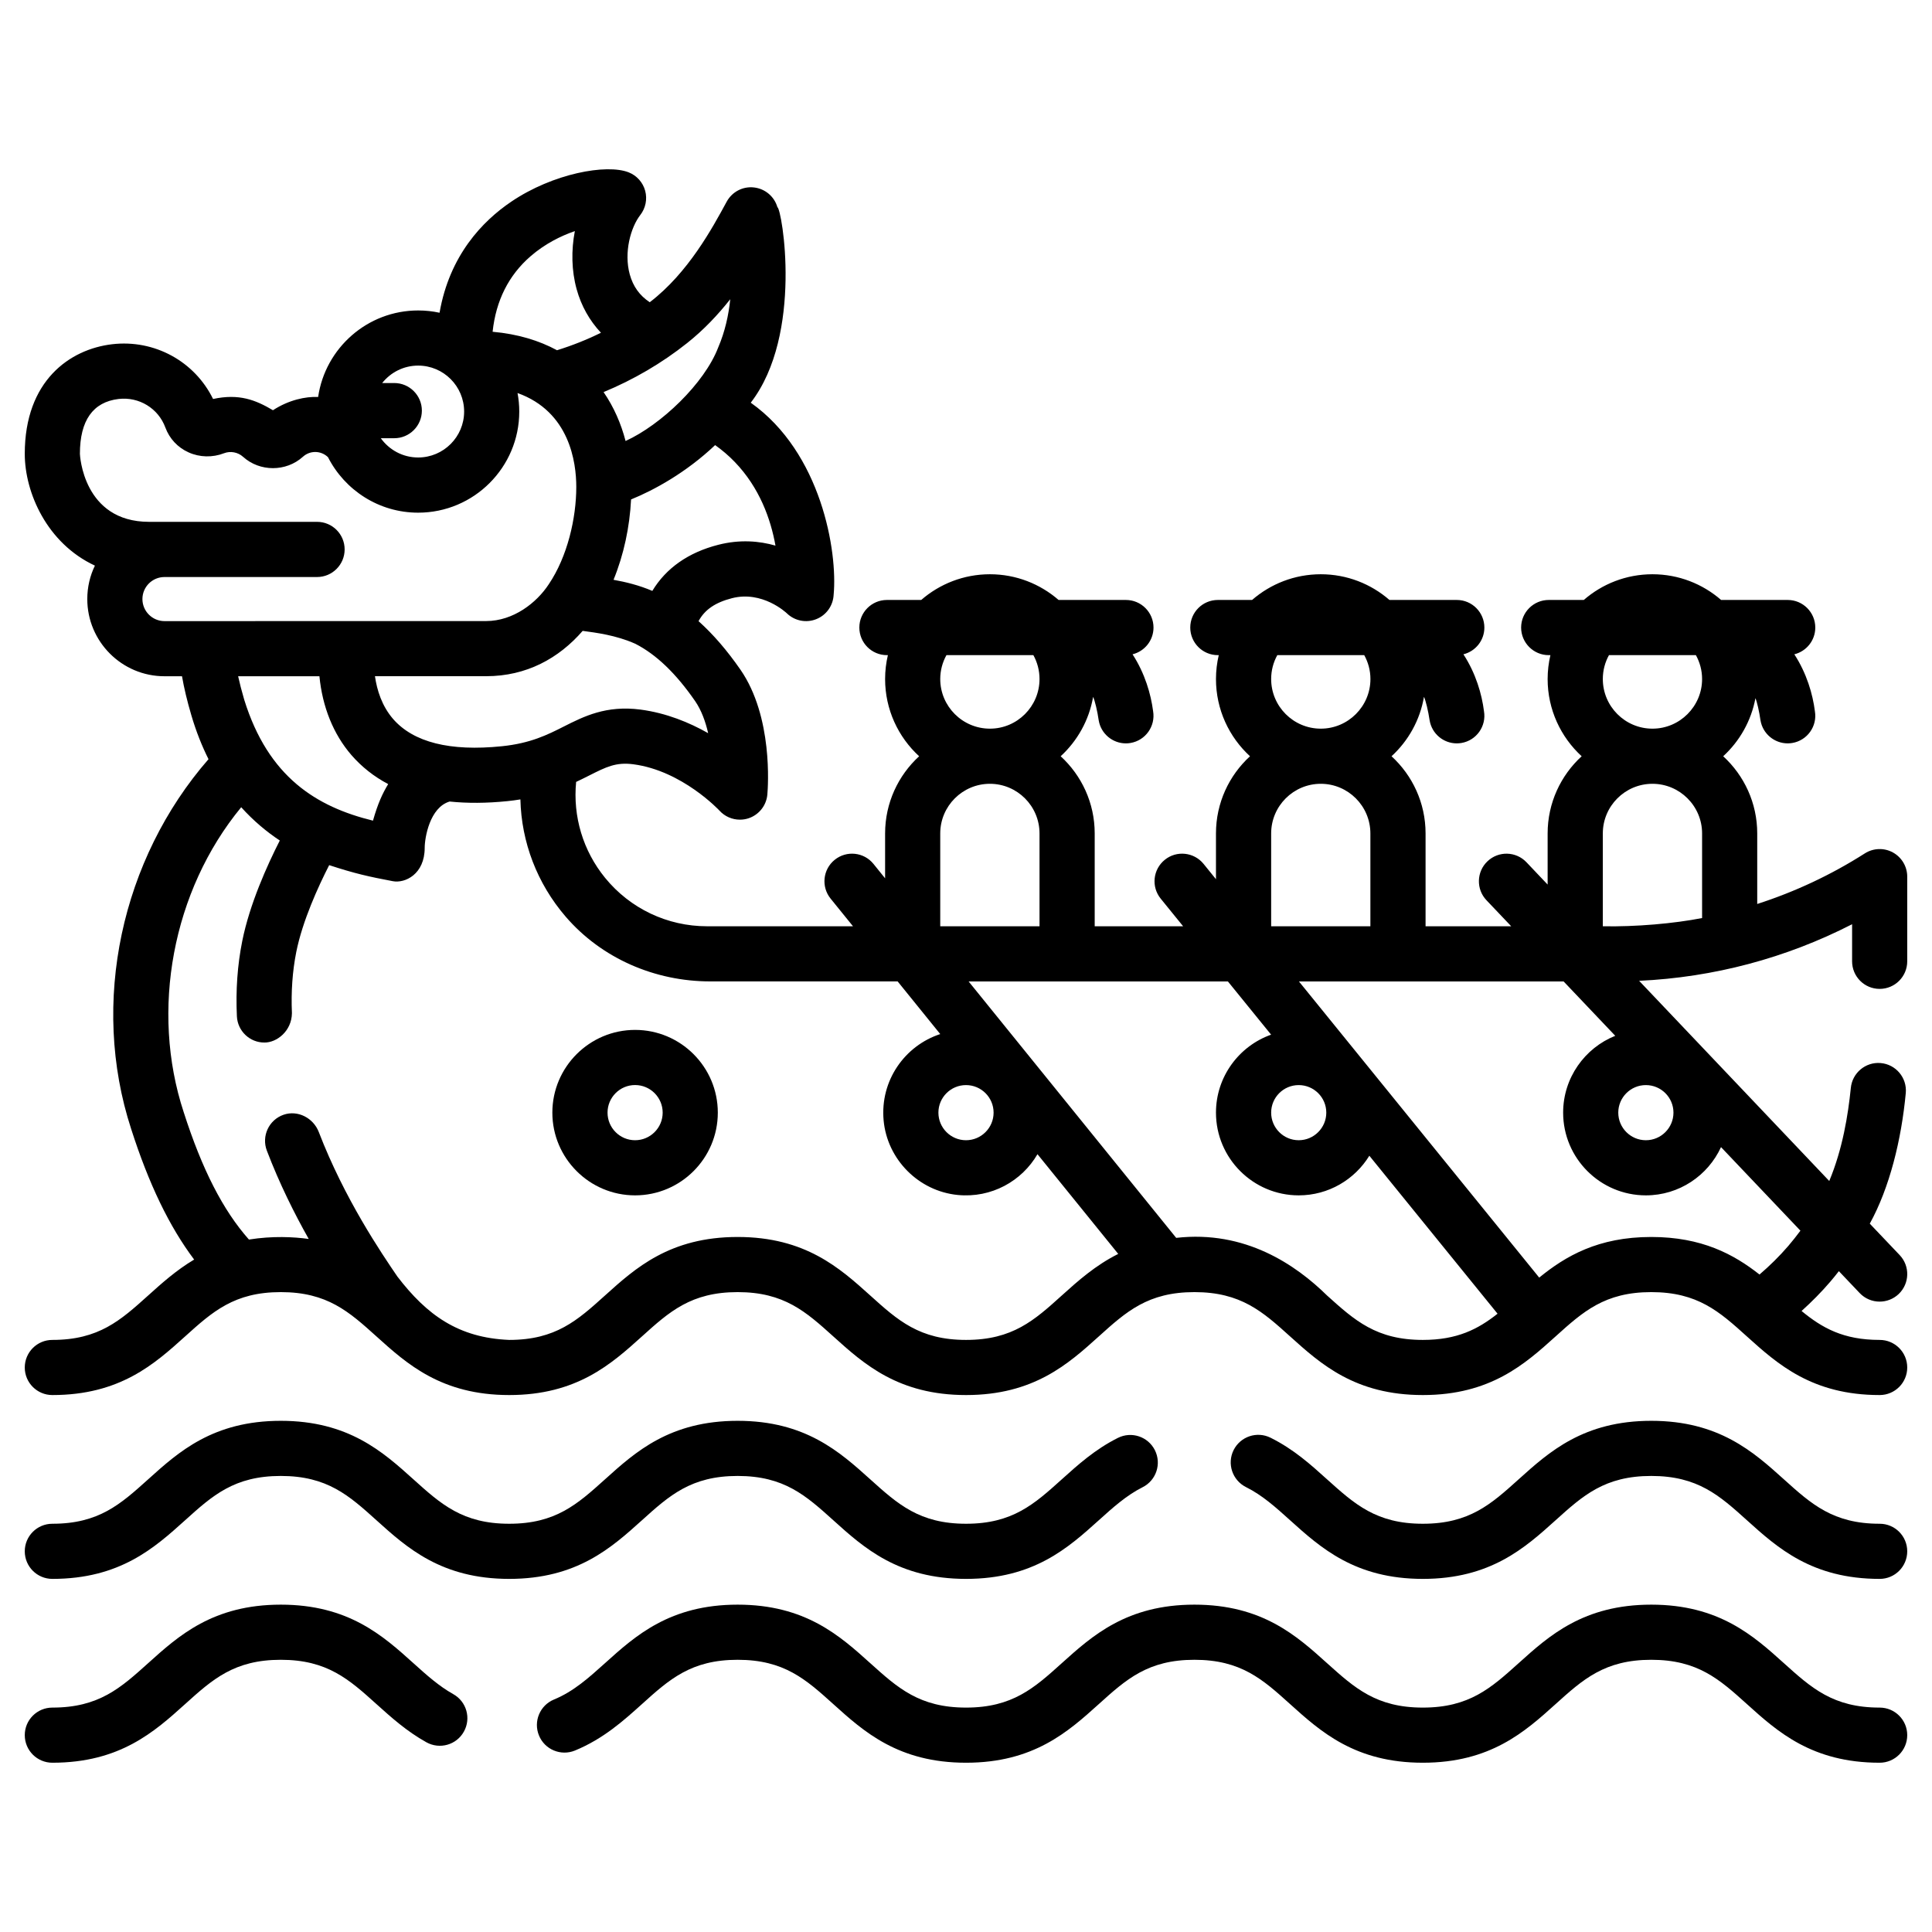 <svg width="39" height="39" viewBox="0 0 39 39" fill="none" xmlns="http://www.w3.org/2000/svg">
<g clip-path="url(#clip0_748_10349)">
<path d="M37.943 19.962C38.251 19.962 38.5 19.713 38.5 19.405V17.696C38.5 17.493 38.389 17.306 38.211 17.208C38.033 17.11 37.815 17.118 37.644 17.227C36.962 17.662 36.232 18.003 35.472 18.248V16.824C35.472 16.208 35.207 15.653 34.785 15.266C35.116 14.962 35.35 14.554 35.436 14.094C35.468 14.169 35.512 14.361 35.538 14.542C35.584 14.814 35.82 15.006 36.087 15.006C36.117 15.006 36.149 15.003 36.18 14.998C36.483 14.947 36.688 14.659 36.636 14.356C36.593 14.015 36.472 13.594 36.221 13.208C36.464 13.148 36.644 12.929 36.644 12.668C36.644 12.361 36.395 12.111 36.087 12.111H34.743C34.371 11.788 33.887 11.592 33.357 11.592C32.827 11.592 32.342 11.788 31.971 12.111H31.263C30.956 12.111 30.706 12.361 30.706 12.668C30.706 12.975 30.956 13.225 31.263 13.225H31.297C31.261 13.38 31.241 13.541 31.241 13.707C31.241 14.323 31.506 14.879 31.928 15.266C31.506 15.653 31.241 16.208 31.241 16.824V17.856L30.814 17.406C30.602 17.183 30.25 17.174 30.027 17.386C29.804 17.597 29.795 17.95 30.006 18.172L30.506 18.698H28.777V16.824C28.777 16.208 28.512 15.653 28.09 15.266C28.428 14.956 28.665 14.537 28.745 14.066C28.78 14.142 28.831 14.351 28.859 14.542C28.905 14.814 29.14 15.006 29.407 15.006C29.438 15.006 29.469 15.003 29.501 14.998C29.804 14.947 30.008 14.659 29.956 14.356C29.913 14.015 29.793 13.594 29.541 13.208C29.784 13.148 29.964 12.929 29.964 12.668C29.964 12.361 29.715 12.111 29.408 12.111H28.048C27.676 11.788 27.192 11.592 26.662 11.592C26.132 11.592 25.647 11.788 25.275 12.111H24.584C24.276 12.111 24.027 12.361 24.027 12.668C24.027 12.975 24.276 13.225 24.584 13.225H24.602C24.566 13.38 24.546 13.541 24.546 13.707C24.546 14.323 24.811 14.879 25.233 15.266C24.811 15.653 24.546 16.208 24.546 16.824V17.748L24.295 17.438C24.101 17.2 23.75 17.163 23.512 17.357C23.273 17.551 23.236 17.901 23.43 18.14L23.883 18.698H22.098V16.824C22.098 16.208 21.833 15.653 21.411 15.266C21.748 14.956 21.985 14.538 22.066 14.067C22.101 14.143 22.152 14.351 22.179 14.542C22.225 14.814 22.461 15.006 22.727 15.006C22.758 15.006 22.79 15.004 22.821 14.998C23.124 14.947 23.328 14.659 23.277 14.356C23.233 14.015 23.113 13.594 22.862 13.208C23.105 13.148 23.285 12.929 23.285 12.668C23.285 12.361 23.036 12.111 22.728 12.111H21.369C20.997 11.788 20.512 11.592 19.983 11.592C19.453 11.592 18.968 11.788 18.596 12.111H17.904C17.596 12.111 17.347 12.361 17.347 12.668C17.347 12.976 17.596 13.225 17.904 13.225H17.923C17.887 13.38 17.867 13.541 17.867 13.707C17.867 14.323 18.132 14.879 18.554 15.266C18.132 15.653 17.867 16.208 17.867 16.824V17.73L17.632 17.439C17.439 17.2 17.088 17.163 16.849 17.357C16.61 17.55 16.573 17.901 16.767 18.14L17.219 18.698H14.274C13.472 18.698 12.722 18.342 12.215 17.721C11.768 17.173 11.562 16.48 11.63 15.784C11.722 15.741 11.807 15.698 11.887 15.658C12.239 15.48 12.434 15.382 12.785 15.428C13.77 15.557 14.518 16.357 14.524 16.364C14.631 16.482 14.782 16.546 14.936 16.546C14.995 16.546 15.056 16.537 15.114 16.517C15.323 16.446 15.471 16.258 15.49 16.038C15.504 15.88 15.605 14.47 14.948 13.52C14.677 13.129 14.396 12.803 14.101 12.539C14.226 12.306 14.441 12.161 14.777 12.075C15.388 11.919 15.865 12.363 15.883 12.38C16.04 12.533 16.272 12.58 16.476 12.499C16.68 12.419 16.817 12.227 16.828 12.008C16.911 11.131 16.579 9.137 15.155 8.129C16.22 6.749 15.784 4.215 15.693 4.182C15.63 3.966 15.444 3.809 15.22 3.784C14.996 3.758 14.78 3.871 14.671 4.068C14.383 4.597 13.896 5.505 13.116 6.101C12.912 5.967 12.78 5.782 12.713 5.541C12.59 5.096 12.731 4.59 12.926 4.339C13.033 4.201 13.069 4.02 13.024 3.852C12.978 3.683 12.856 3.545 12.693 3.48C12.247 3.302 11.162 3.501 10.319 4.072C9.743 4.462 9.075 5.152 8.873 6.313C8.734 6.283 8.59 6.267 8.442 6.267C7.416 6.267 6.566 7.027 6.422 8.013C6.168 8.002 5.829 8.073 5.51 8.281C5.159 8.073 4.826 7.941 4.301 8.054C3.93 7.296 3.119 6.848 2.262 6.949C1.41 7.05 0.5 7.684 0.5 9.161C0.5 9.943 0.947 10.967 1.916 11.418C1.817 11.622 1.762 11.851 1.762 12.093C1.762 12.952 2.461 13.651 3.32 13.651L3.674 13.651C3.715 13.888 3.777 14.149 3.863 14.44C3.959 14.767 4.077 15.061 4.209 15.325C2.453 17.34 1.815 20.236 2.648 22.791C3.005 23.903 3.417 24.758 3.919 25.426C3.558 25.641 3.265 25.904 2.99 26.152C2.434 26.652 1.996 27.048 1.057 27.048C0.749 27.048 0.5 27.297 0.5 27.605C0.5 27.912 0.749 28.161 1.057 28.161C2.423 28.161 3.12 27.533 3.735 26.979C4.29 26.478 4.729 26.083 5.668 26.083C6.607 26.083 7.045 26.478 7.601 26.979C8.215 27.533 8.912 28.161 10.279 28.161C11.646 28.161 12.342 27.533 12.957 26.979C13.512 26.478 13.951 26.083 14.89 26.083C15.829 26.083 16.267 26.478 16.823 26.979C17.437 27.533 18.134 28.161 19.501 28.161C20.867 28.161 21.564 27.533 22.179 26.979C22.734 26.478 23.172 26.083 24.111 26.083C25.05 26.083 25.489 26.478 26.044 26.979C26.659 27.533 27.355 28.161 28.722 28.161C30.088 28.161 30.785 27.533 31.4 26.979C31.955 26.478 32.394 26.083 33.333 26.083C34.272 26.083 34.71 26.478 35.265 26.979C35.88 27.533 36.577 28.161 37.943 28.161C38.251 28.161 38.5 27.912 38.5 27.605C38.5 27.297 38.251 27.048 37.943 27.048C37.211 27.048 36.783 26.807 36.367 26.464C36.572 26.279 36.766 26.084 36.945 25.875C37.005 25.805 37.063 25.733 37.12 25.66L37.54 26.102C37.649 26.217 37.796 26.275 37.943 26.275C38.081 26.275 38.219 26.224 38.327 26.122C38.55 25.91 38.559 25.558 38.347 25.335L37.744 24.701C38.143 23.977 38.382 23.013 38.471 22.061C38.497 21.755 38.27 21.485 37.963 21.459C37.658 21.433 37.388 21.66 37.361 21.966C37.306 22.504 37.197 23.191 36.926 23.84L33.088 19.799C34.59 19.73 36.053 19.341 37.387 18.657V19.405C37.387 19.713 37.636 19.962 37.943 19.962ZM32.355 13.707C32.355 13.532 32.4 13.368 32.479 13.225H34.234C34.313 13.368 34.359 13.532 34.359 13.707C34.359 14.259 33.909 14.709 33.357 14.709C32.804 14.709 32.355 14.259 32.355 13.707ZM34.359 16.824V18.532C33.794 18.643 33.018 18.711 32.355 18.698V16.824C32.355 16.272 32.804 15.822 33.357 15.822C33.909 15.822 34.359 16.272 34.359 16.824ZM25.66 13.707C25.66 13.532 25.705 13.368 25.784 13.225H27.539C27.618 13.368 27.664 13.532 27.664 13.707C27.664 14.259 27.214 14.709 26.662 14.709C26.109 14.709 25.66 14.259 25.66 13.707ZM27.663 16.824V18.698H25.66V16.824C25.66 16.272 26.109 15.822 26.662 15.822C27.214 15.822 27.663 16.272 27.663 16.824ZM26.773 22.46C26.773 22.767 26.523 23.017 26.216 23.017C25.909 23.017 25.66 22.767 25.66 22.46C25.66 22.153 25.909 21.904 26.216 21.904C26.523 21.904 26.773 22.153 26.773 22.46ZM18.98 13.707C18.98 13.532 19.026 13.368 19.105 13.225H20.86C20.939 13.368 20.984 13.532 20.984 13.707C20.984 14.259 20.535 14.709 19.983 14.709C19.43 14.709 18.98 14.259 18.98 13.707ZM20.984 16.824V18.698H18.98V16.824C18.98 16.272 19.43 15.822 19.982 15.822C20.535 15.822 20.984 16.272 20.984 16.824ZM20.057 22.46C20.057 22.767 19.807 23.017 19.5 23.017C19.193 23.017 18.943 22.767 18.943 22.46C18.943 22.153 19.193 21.904 19.5 21.904C19.807 21.904 20.057 22.153 20.057 22.46ZM14.295 14.8C13.916 14.585 13.452 14.393 12.93 14.324C12.238 14.233 11.785 14.462 11.385 14.664C11.053 14.832 10.71 15.005 10.129 15.064C9.083 15.171 8.345 14.985 7.934 14.512C7.71 14.252 7.61 13.935 7.569 13.65L9.814 13.65C10.627 13.65 11.28 13.29 11.762 12.735C12.035 12.773 12.427 12.819 12.826 12.996C13.249 13.213 13.644 13.592 14.033 14.154C14.157 14.334 14.241 14.563 14.295 14.8ZM15.654 11.014C15.328 10.92 14.936 10.886 14.501 10.997C13.896 11.151 13.445 11.469 13.168 11.928C12.901 11.814 12.631 11.748 12.385 11.704C12.592 11.198 12.711 10.639 12.739 10.082C13.197 9.896 13.846 9.544 14.436 8.985C14.579 9.087 14.712 9.2 14.832 9.325C15.333 9.845 15.558 10.478 15.654 11.014ZM14.741 6.04C14.708 6.363 14.634 6.697 14.499 7.011C14.221 7.742 13.339 8.579 12.628 8.902C12.538 8.555 12.393 8.218 12.184 7.915C12.79 7.664 13.362 7.33 13.871 6.925C14.211 6.655 14.499 6.347 14.741 6.04ZM10.71 5.173C10.999 4.922 11.322 4.762 11.604 4.665C11.529 5.054 11.537 5.464 11.64 5.837C11.733 6.175 11.901 6.472 12.131 6.717C11.845 6.858 11.548 6.976 11.244 7.07C10.886 6.876 10.456 6.743 9.944 6.697C10.011 6.068 10.268 5.556 10.71 5.173ZM8.441 7.38C8.953 7.38 9.369 7.796 9.369 8.308C9.369 8.819 8.953 9.235 8.441 9.235C8.13 9.235 7.856 9.081 7.687 8.846H7.959C8.266 8.846 8.516 8.596 8.516 8.289C8.516 7.982 8.266 7.732 7.959 7.732H7.715C7.885 7.518 8.147 7.38 8.441 7.38ZM3.32 12.538C3.075 12.538 2.875 12.338 2.875 12.093C2.875 11.847 3.075 11.648 3.32 11.648H6.4C6.708 11.648 6.957 11.398 6.957 11.091C6.957 10.783 6.708 10.534 6.4 10.534H3.32H3.009C1.673 10.534 1.613 9.175 1.613 9.161C1.613 8.488 1.876 8.116 2.393 8.054C2.806 8.005 3.195 8.242 3.338 8.63C3.421 8.855 3.588 9.034 3.807 9.132C4.03 9.233 4.291 9.239 4.523 9.149C4.649 9.1 4.802 9.127 4.905 9.22C5.244 9.527 5.775 9.527 6.115 9.22C6.183 9.158 6.271 9.124 6.363 9.124C6.46 9.124 6.552 9.162 6.621 9.229C6.959 9.893 7.647 10.349 8.441 10.349C9.567 10.349 10.482 9.433 10.482 8.308C10.482 8.18 10.47 8.055 10.447 7.934C11.499 8.31 11.633 9.334 11.633 9.829C11.633 10.46 11.455 11.236 11.077 11.795C10.832 12.169 10.363 12.536 9.814 12.537L3.32 12.538ZM6.448 13.651C6.508 14.269 6.729 14.82 7.093 15.241C7.301 15.481 7.55 15.677 7.836 15.828C7.722 16.016 7.628 16.217 7.529 16.566C6.389 16.287 5.416 15.688 4.93 14.125C4.879 13.952 4.839 13.795 4.807 13.651L6.448 13.651ZM21.433 26.152C20.878 26.653 20.439 27.048 19.501 27.048C18.562 27.048 18.123 26.653 17.568 26.152C16.953 25.598 16.256 24.97 14.89 24.97C13.523 24.97 12.826 25.598 12.212 26.152C11.656 26.653 11.218 27.048 10.279 27.048C9.25 27.006 8.615 26.543 8.021 25.768C7.701 25.298 6.954 24.201 6.435 22.851C6.326 22.568 6.013 22.404 5.726 22.502C5.427 22.605 5.275 22.934 5.387 23.228C5.641 23.894 5.944 24.5 6.232 25.01C5.927 24.968 5.503 24.946 5.025 25.022C4.501 24.431 4.079 23.607 3.708 22.45C3.033 20.398 3.479 17.982 4.869 16.295C5.116 16.569 5.381 16.79 5.648 16.967C5.396 17.462 5.04 18.247 4.89 18.997C4.793 19.48 4.757 19.991 4.782 20.515C4.796 20.813 5.042 21.046 5.337 21.045C5.586 21.048 5.888 20.815 5.893 20.452C5.874 20.022 5.903 19.606 5.981 19.215C6.107 18.588 6.424 17.896 6.645 17.464C7.167 17.635 7.445 17.696 7.93 17.788C8.176 17.835 8.573 17.648 8.573 17.115C8.573 16.913 8.674 16.299 9.076 16.18C9.433 16.217 9.821 16.215 10.242 16.172C10.334 16.163 10.421 16.151 10.505 16.137C10.525 16.998 10.841 17.833 11.419 18.504C12.147 19.349 13.223 19.811 14.338 19.811H18.12L18.98 20.874C18.266 21.108 17.763 21.811 17.837 22.617C17.91 23.406 18.544 24.044 19.332 24.122C20.016 24.189 20.628 23.84 20.943 23.299L22.573 25.312C22.111 25.543 21.76 25.857 21.433 26.152ZM26.789 26.152C26.156 25.53 25.135 24.83 23.743 24.988L19.553 19.812H24.787L25.659 20.886C25.011 21.116 24.546 21.735 24.546 22.46C24.546 23.381 25.296 24.13 26.216 24.13C26.819 24.13 27.348 23.809 27.642 23.33L30.23 26.519C29.834 26.833 29.414 27.048 28.722 27.048C27.783 27.048 27.345 26.653 26.789 26.152ZM36.1 25.15C35.922 25.357 35.726 25.55 35.518 25.728C35 25.32 34.353 24.97 33.333 24.97C32.262 24.97 31.603 25.356 31.071 25.79L26.221 19.812H31.564L32.606 20.909C31.991 21.155 31.554 21.758 31.554 22.46C31.554 23.381 32.303 24.13 33.224 24.13C33.897 24.13 34.477 23.73 34.741 23.156L36.344 24.843C36.266 24.948 36.185 25.05 36.1 25.15ZM33.781 22.46C33.781 22.767 33.531 23.017 33.224 23.017C32.917 23.017 32.667 22.767 32.667 22.46C32.667 22.153 32.917 21.904 33.224 21.904C33.531 21.904 33.781 22.153 33.781 22.46Z" fill="black"/>
<path d="M12.82 20.79C11.9 20.79 11.15 21.539 11.15 22.46C11.15 23.381 11.9 24.13 12.82 24.13C13.741 24.13 14.49 23.381 14.49 22.46C14.49 21.539 13.741 20.79 12.82 20.79ZM12.82 23.017C12.513 23.017 12.264 22.767 12.264 22.46C12.264 22.153 12.513 21.903 12.82 21.903C13.127 21.903 13.377 22.153 13.377 22.46C13.377 22.767 13.127 23.017 12.82 23.017Z" fill="black"/>
<path d="M14.89 29.794C15.829 29.794 16.267 30.189 16.823 30.69C17.437 31.244 18.134 31.872 19.501 31.872C20.867 31.872 21.564 31.244 22.179 30.69C22.466 30.431 22.738 30.186 23.066 30.021C23.34 29.883 23.451 29.549 23.313 29.274C23.175 28.999 22.841 28.888 22.566 29.026C22.104 29.258 21.763 29.566 21.433 29.863C20.878 30.363 20.439 30.759 19.501 30.759C18.562 30.759 18.123 30.363 17.568 29.863C16.953 29.309 16.256 28.681 14.89 28.681C13.523 28.681 12.826 29.309 12.212 29.863C11.656 30.363 11.218 30.759 10.279 30.759C9.34 30.759 8.901 30.363 8.346 29.863C7.731 29.309 7.034 28.681 5.668 28.681C4.301 28.681 3.604 29.309 2.99 29.863C2.434 30.363 1.996 30.759 1.057 30.759C0.749 30.759 0.5 31.008 0.5 31.315C0.5 31.623 0.749 31.872 1.057 31.872C2.423 31.872 3.12 31.244 3.735 30.69C4.29 30.189 4.729 29.794 5.668 29.794C6.607 29.794 7.045 30.189 7.601 30.69C8.215 31.244 8.912 31.872 10.279 31.872C11.646 31.872 12.342 31.244 12.957 30.69C13.512 30.189 13.951 29.794 14.89 29.794Z" fill="black"/>
<path d="M37.944 30.759C37.005 30.759 36.566 30.363 36.011 29.863C35.396 29.309 34.699 28.681 33.333 28.681C31.966 28.681 31.27 29.309 30.655 29.863C30.1 30.363 29.661 30.759 28.722 30.759C27.783 30.759 27.345 30.363 26.789 29.863C26.458 29.564 26.115 29.255 25.649 29.023C25.374 28.885 25.04 28.997 24.902 29.272C24.765 29.547 24.877 29.881 25.152 30.019C25.482 30.183 25.755 30.429 26.044 30.69C26.659 31.244 27.356 31.872 28.722 31.872C30.089 31.872 30.785 31.244 31.4 30.69C31.955 30.189 32.394 29.794 33.333 29.794C34.272 29.794 34.71 30.189 35.266 30.69C35.88 31.244 36.577 31.872 37.944 31.872C38.251 31.872 38.5 31.623 38.5 31.315C38.5 31.008 38.251 30.759 37.944 30.759Z" fill="black"/>
<path d="M9.149 34.198C8.859 34.036 8.61 33.812 8.346 33.574C7.731 33.02 7.034 32.392 5.668 32.392C4.301 32.392 3.604 33.02 2.99 33.574C2.434 34.074 1.996 34.47 1.057 34.47C0.749 34.47 0.5 34.719 0.5 35.026C0.5 35.334 0.749 35.583 1.057 35.583C2.423 35.583 3.12 34.955 3.735 34.401C4.29 33.9 4.729 33.505 5.668 33.505C6.607 33.505 7.045 33.9 7.601 34.401C7.899 34.669 8.207 34.947 8.607 35.17C8.876 35.32 9.215 35.224 9.364 34.955C9.514 34.687 9.418 34.348 9.149 34.198Z" fill="black"/>
<path d="M37.943 34.47C37.005 34.47 36.566 34.074 36.011 33.574C35.396 33.02 34.699 32.392 33.333 32.392C31.966 32.392 31.269 33.02 30.655 33.574C30.099 34.074 29.661 34.47 28.722 34.47C27.783 34.47 27.345 34.074 26.789 33.574C26.174 33.02 25.478 32.392 24.111 32.392C22.745 32.392 22.048 33.02 21.433 33.574C20.878 34.074 20.439 34.47 19.501 34.47C18.562 34.47 18.123 34.074 17.568 33.574C16.953 33.02 16.256 32.392 14.89 32.392C13.523 32.392 12.826 33.02 12.212 33.574C11.886 33.867 11.578 34.145 11.183 34.307C10.899 34.424 10.763 34.749 10.88 35.033C10.996 35.318 11.322 35.453 11.606 35.337C12.18 35.101 12.593 34.729 12.957 34.401C13.512 33.9 13.951 33.505 14.89 33.505C15.829 33.505 16.267 33.9 16.823 34.401C17.437 34.955 18.134 35.583 19.501 35.583C20.867 35.583 21.564 34.955 22.179 34.401C22.734 33.9 23.172 33.505 24.111 33.505C25.05 33.505 25.489 33.9 26.044 34.401C26.659 34.955 27.355 35.583 28.722 35.583C30.088 35.583 30.785 34.955 31.4 34.401C31.955 33.9 32.394 33.505 33.333 33.505C34.272 33.505 34.71 33.9 35.266 34.401C35.88 34.955 36.577 35.583 37.943 35.583C38.251 35.583 38.5 35.334 38.5 35.026C38.5 34.719 38.251 34.47 37.943 34.47Z" fill="black"/>
</g>
<defs>
<clipPath id="clip0_748_10349">
<rect width="38" height="38" fill="white" transform="translate(0.5 0.5)"/>
</clipPath>
</defs>
</svg>
